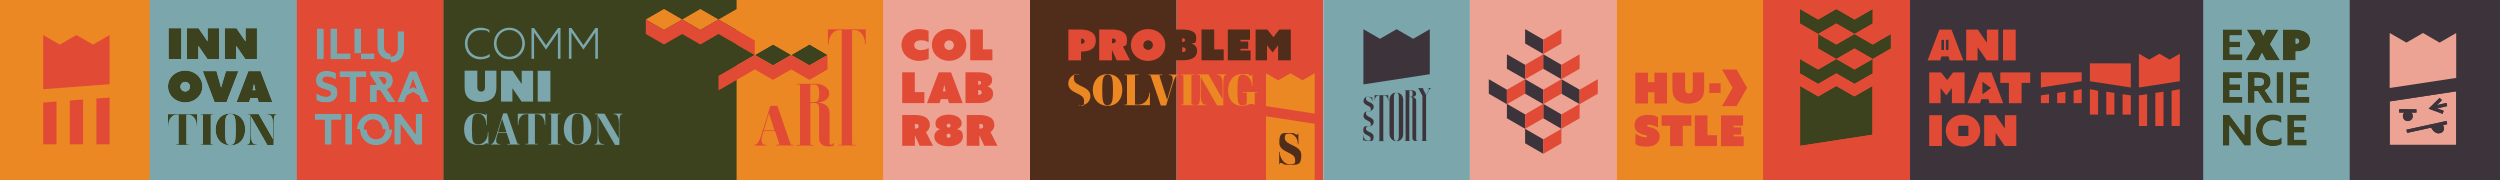 <svg xmlns="http://www.w3.org/2000/svg" id="Layer_1" data-name="Layer 1" viewBox="0 0 2500 180"><defs><style>      .cls-1 {        fill: #502d1a;      }      .cls-1, .cls-2, .cls-3, .cls-4, .cls-5, .cls-6, .cls-7 {        stroke-width: 0px;      }      .cls-2 {        fill: #ec8823;      }      .cls-3 {        fill: #3d333b;      }      .cls-4 {        fill: #3b421d;      }      .cls-5 {        fill: #e14b35;      }      .cls-6 {        fill: #7ba7ac;      }      .cls-7 {        fill: #eca394;      }    </style></defs><rect class="cls-7" x="883.3" y="-10" width="146.7" height="199.7"></rect><rect class="cls-2" x="736.7" y="-10" width="146.7" height="199.7"></rect><rect class="cls-2" x="1602.2" y="-10" width="175.5" height="199.7"></rect><rect class="cls-5" x="296.7" y="-10" width="146.7" height="199.7"></rect><rect class="cls-2" x="5.9" y="-10" width="146.7" height="199.7"></rect><rect class="cls-6" x="150.1" y="-10" width="146.7" height="199.7"></rect><rect class="cls-4" x="443.4" y="-10" width="293.3" height="199.7"></rect><rect class="cls-6" x="2107.8" y="-10" width="296.2" height="198.4"></rect><rect class="cls-5" x="1763.3" y="-10" width="146.7" height="199.7"></rect><rect class="cls-7" x="1470.2" y="-10" width="146.7" height="199.7"></rect><rect class="cls-3" x="2349" y="-10" width="167.3" height="199.5"></rect><rect class="cls-3" x="1910.1" y="-10" width="296.2" height="199.5"></rect><g><polygon class="cls-7" points="1525.1 128.8 1543.3 139.3 1561.4 128.8 1543.3 118.3 1525.1 128.8"></polygon><polygon class="cls-7" points="1543.5 104 1561.4 114.4 1579.4 104 1561.4 93.7 1543.5 104"></polygon><polygon class="cls-7" points="1561.4 79.2 1543.3 68.8 1525.1 79.2 1543.3 89.7 1561.4 79.2"></polygon><path class="cls-7" d="M1469.9-10h0v199.5h146.7V-10h-146.7ZM1525.1,29.1l18.2,10.5,18.2-10.5v14.4l-18.2,10.5-18.2-10.5v-14.4ZM1597.8,93.7l-18.2,10.5v14.2l-18.2,10.5v14.4l-18.2,10.5-18.2-10.5v-14.4l-18.2-10.5v-14.2l-18.2-10.5v-14.4l18.2,10.5,18.2-10.5-18.2-10.5v-14.4l18.2,10.5,18.2-10.5h0l18.2,10.5,18.2-10.5v14.4l-18.2,10.5,18.2,10.5,18.2-10.5v14.4Z"></path><polygon class="cls-7" points="1507.2 104 1525.1 114.4 1543 104 1525.1 93.7 1507.2 104"></polygon><path class="cls-7" d="M2389.7,144.9h66.5v-53.6l-66.5,10.1v43.5ZM2440.3,133.1c-4.7,1.4-7.8-3.1-9.1-5.5l-24,5.3-.7-3.2,40.1-8.7h0l.7,3.2-4.1.9c1.3,3,1.4,6.8-2.8,8.1h0ZM2439.6,97.9l2.3,2.3-5,4.9,9.6-2.2.7,3.2-10,2.3,6.5,2.4-1.1,3-13.9-5.2,11-10.8h-.1ZM2399.3,109.1l17.2.2v3.3h-5.1c.9,1,1.5,2.3,1.4,3.7h0c-.1,2.7-2.4,4.9-5.2,4.8-2.7,0-4.9-2.4-4.7-5.2,0-1.3.6-2.5,1.5-3.3h-5.2v-3.5Z"></path><g><path class="cls-3" d="M1910.1-10v199.5h293.1V-10h-293.1ZM2003,29.6h12.7v30.8h-12.7v-30.8ZM1966.2,29.6h11.5l9.1,13.2h0v-13.2h11.4v30.8h-11.5l-9.1-13.2h0v13.2h-11.4s0-30.8,0-30.8ZM1951.8,88.2l-5.5,7.2-5.6-7.2h0v15h-11.4v-30.8h11.8l6.1,7.8,5.9-7.8h11.5v30.8h-12.7v-15h-.1ZM1939.3,29.6h12.1l11.8,30.8h-13.7l-1.1-4h-7.1l-1.2,4h-12.6l11.8-30.8h0ZM1941.9,146h-12.7v-30.8h12.7v30.8ZM1963,146.5c-9.7,0-17.2-6.9-17.2-15.9s7.5-15.9,17.2-15.9,17.2,6.9,17.2,15.9-7.5,15.9-17.2,15.9ZM1980.2,103.2h-12.6l11.8-30.8h12.1l11.8,30.8h-13.7l-1.1-4h-7.1l-1.2,4h0ZM2016.3,146h-11.5l-9.1-13.2h0v13.2h-11.4v-30.8h11.5l9.1,13.2h0v-13.2h11.4v30.8ZM2030.2,82.9h-8.6v20.4h-12.7v-20.4h-8.6v-10.5h29.9v10.5h0ZM2049,103.1h-8.2v-7.7l8.2-1.3v9ZM2065.4,103.1h-8.2v-10.2l8.2-1.2v11.5h0ZM2081.7,103.1h-8.2v-12.3l7.9-1.6h.2v13.9h.1ZM2114.4,114.6h-8.2v-22.9l8.2,1.2v21.7ZM2130.8,114.6h-8.2v-20.4l8.2,1.3v19.2h0ZM2163.5,126h-8.2v-33.1l8.2-1.2v34.3ZM2179.8,126h-8.2v-35.2l7.9-1.6h.2v36.8h.1ZM2138.9,53.7l10.2,5.9,10.2-5.9,10.2,5.9,10.2-5.9v27.6l-40.9,6.2v-33.8h.1ZM2138.9,95.4l8.2-1.3v31.8h-8.2v-30.6h0ZM2089.9,63.3h40.9v24.2l-16.4-2.5-8.2-1.3-16.1-2.5h-.2s0-17.9,0-17.9ZM2089.9,89.2h.2l7.9,1.6v23.8h-8.2v-25.4h.1ZM2081.7,81.2l-40.9,6.3v-15.1h40.9v8.9h0Z"></path><polygon class="cls-3" points="1991 88 1982.4 81.7 1982.4 94.4 1986.4 91.4 1986.4 91.4 1986.4 91.4 1991 88"></polygon><polygon class="cls-3" points="1944.1 48.6 1944.1 46.5 1944.1 39.9 1941.4 39.9 1941.4 50 1944.1 50 1944.1 48.6"></polygon><polygon class="cls-3" points="1948.5 39.9 1945.9 39.9 1945.9 46.3 1945.9 48.6 1945.9 50 1948.5 50 1948.5 39.9"></polygon><path class="cls-3" d="M1958.3,129.9v6.2h10.1v-10.1h-10.1v4h0Z"></path><polygon class="cls-3" points="1525.1 143.3 1543.3 153.8 1543.3 139.3 1525.1 128.8 1525.1 143.3"></polygon><polygon class="cls-3" points="1507.2 104 1506.9 104.2 1506.9 118.3 1525.1 128.8 1525.1 114.4 1507.2 104"></polygon><polygon class="cls-3" points="1543.3 104.2 1543.3 118.3 1561.4 128.8 1561.4 114.4 1543.5 104 1543.3 104.2"></polygon><polygon class="cls-3" points="1561.4 93.7 1579.4 104 1579.6 104.2 1579.6 103.9 1579.6 89.7 1561.4 79.2 1561.4 93.7"></polygon><polygon class="cls-3" points="1543.3 89.7 1525.1 79.2 1525.1 93.7 1543 104 1543.3 104.2 1543.3 103.9 1543.3 89.7"></polygon><polygon class="cls-3" points="1506.9 89.7 1488.8 79.2 1488.8 93.7 1506.9 104.2 1506.9 103.9 1506.9 89.7"></polygon><polygon class="cls-3" points="1506.9 54.3 1506.9 68.8 1525.1 79.2 1525.1 64.8 1506.9 54.3"></polygon><polygon class="cls-3" points="1543.3 54.3 1543.3 54.3 1543.2 54.3 1543.2 54.3 1543.2 68.8 1543.3 68.8 1561.4 79.2 1561.4 64.8 1543.3 54.3"></polygon><polygon class="cls-3" points="1543.3 39.6 1525.1 29.1 1525.1 43.5 1543.3 54 1543.3 39.6"></polygon><path class="cls-3" d="M2349.7-10v199.5h166.7V-10h-166.7ZM2456.2,144.9h-66.5v-43.5l66.5-10.1v53.6ZM2456.2,77.9l-66.5,10.2v-55l16.6,9.6,16.6-9.6,16.6,9.6,16.6-9.6v44.8h0Z"></path><path class="cls-3" d="M2446.5,120.9h0l-40.1,8.8.7,3.2,24-5.3c1.3,2.4,4.4,6.9,9.1,5.5,4.2-1.3,4.1-5,2.8-8.1l4.1-.9-.7-3.2h0Z"></path><path class="cls-3" d="M2402.9,115.8c-.1,2.7,2,5.1,4.7,5.2s5.1-2,5.2-4.7h0c0-1.4-.5-2.8-1.4-3.7h5v-3.2l-17.2-.2v3.3h5.1c-.9.9-1.4,2-1.5,3.3h0Z"></path><polygon class="cls-3" points="2443.7 110.8 2437.2 108.4 2447.2 106.1 2446.5 102.9 2436.9 105.1 2441.9 100.2 2439.6 97.9 2428.6 108.7 2442.6 113.9 2443.7 110.8"></polygon></g><polygon class="cls-7" points="2423 33 2406.4 42.6 2389.7 33 2389.7 88 2456.2 77.9 2456.2 33 2439.6 42.6 2423 33"></polygon><g><polygon class="cls-4" points="1854.5 34 1872.7 23.5 1872.7 9 1854.5 19.5 1836.3 9 1818.1 19.5 1799.9 9 1799.9 23.5 1818.1 34 1836.3 23.5 1854.5 34"></polygon><polygon class="cls-4" points="1854.5 34 1836.3 44.5 1818.1 34 1818.1 48.5 1836.3 59 1854.5 48.5 1872.7 59 1890.9 48.5 1890.9 34 1872.7 44.5 1854.5 34"></polygon><polygon class="cls-4" points="1836.3 59 1818.1 69.5 1799.9 59 1799.9 73.4 1818.1 83.9 1836.3 73.4 1854.5 83.9 1872.7 73.4 1872.7 59 1854.5 69.5 1836.3 59"></polygon><polygon class="cls-4" points="1836.2 86 1818.1 96.4 1800.1 86 1800.1 145.8 1872.4 134.7 1872.4 86 1854.3 96.4 1836.2 86"></polygon><rect class="cls-4" x="168.6" y="28.2" width="12.7" height="30.9"></rect><polygon class="cls-4" points="198.4 46 198.5 45.9 207.6 59.1 219.1 59.1 219.1 28.2 207.7 28.2 207.7 41.4 207.6 41.4 198.5 28.2 186.9 28.2 186.9 59.1 198.4 59.1 198.4 46"></polygon><polygon class="cls-4" points="236.2 46 236.3 45.9 245.4 59.1 257 59.1 257 28.2 245.6 28.2 245.6 41.4 245.5 41.4 236.4 28.2 224.8 28.2 224.8 59.1 236.2 59.1 236.2 46"></polygon><path class="cls-4" d="M185.2,70.6c-9.7,0-17.2,7-17.2,15.9s7.6,15.9,17.2,15.9,17.2-7,17.2-15.9-7.6-15.9-17.2-15.9ZM185.2,91.5c-2.6,0-4.8-2.1-4.8-4.8s2.1-4.8,4.8-4.8,4.8,2.1,4.8,4.8-2.1,4.8-4.8,4.8Z"></path><polygon class="cls-4" points="238.4 71.1 226 71.1 221.1 87.5 221 87.5 216.5 71.1 202.7 71.1 214.5 102 226.6 102 238.4 71.1"></polygon><path class="cls-4" d="M236.6,102h12.6l1.2-4h7.1l1.1,4h13.7l-11.8-30.9h-12.2l-11.8,30.9h0ZM254,83.9h0l1.4,6.3h-2.8l1.4-6.3h0Z"></path><path class="cls-4" d="M196.9,114.1h-28.7c-.2,0-.4,0-.4.4v11.1c0,.3.1.4.3.4s.3,0,.3-.4v-.7c0-5.2,3.4-10.2,8.2-10.2h1.4c.3,0,.5,0,.5.3v27.6c0,1.4,0,1.7-.5,1.7h-2c-.4,0-.4.1-.4.3s0,.3.4.3h12.9c.4,0,.4-.1.4-.3s0-.3-.4-.3h-2c-.4,0-.5-.3-.5-1.7v-27.6c0-.2.2-.3.5-.3h1.4c4.7,0,8.2,5,8.2,10.2v.7c0,.3,0,.4.3.4s.4,0,.4-.4v-11.1c0-.3-.2-.4-.4-.4h.1Z"></path><path class="cls-4" d="M211.3,114.7h1.7c.3,0,.4,0,.4-.3s0-.3-.4-.3h-12.3q-.4,0-.4.3c0,.3.1.3.4.3h1.7c.4,0,.5.3.5,1.7v26.2c0,1.4,0,1.7-.5,1.7h-1.7q-.4,0-.4.3c0,.3.1.3.4.3h12.3c.3,0,.4,0,.4-.3s0-.3-.4-.3h-1.7c-.4,0-.5-.3-.5-1.7v-26.2c0-1.4,0-1.7.5-1.7Z"></path><path class="cls-4" d="M230.3,113.5c-9.8,0-14.7,7.5-14.7,16.1s5.4,15.8,14.9,15.8h0c9.8,0,14.7-7.4,14.7-16s-5.1-15.8-14.9-15.8h0ZM235.6,135.7c-.2,4.9-.6,9.2-5.3,9.2s-4.8-4.2-5.1-8.9c-.3-4.3-.2-8.4,0-12.8.2-4.9.6-9.2,5.3-9.2s4.8,4.2,5.1,8.9c.3,4.3.2,8.4,0,12.8Z"></path><path class="cls-4" d="M276.5,114.1h-8.8q-.4,0-.4.3c0,.3.1.3.4.3h.4c3.4,0,4.9,2.6,4.9,10.1v14.3h0l-14.1-24.7c0-.2-.2-.3-.4-.3h-10.6q-.4,0-.4.3c0,.3.1.3.4.3h2c.4,0,.4.3.4,1.7v18.1c0,7.6-.6,9.8-2.8,9.8h0q-.4,0-.4.3t.4.3h9c.4,0,.4-.1.4-.3s0-.3-.4-.3h-.6c-3.4,0-4.9-2.6-4.9-10.1v-17.7h0l16.2,28.3c.1.2.2.3.4.3h5.7c.3,0,.4,0,.4-.3v-20.4c0-7.5.6-9.8,2.8-9.8h0c.3,0,.4,0,.4-.3s0-.3-.4-.3h0Z"></path><path class="cls-4" d="M502.2,118.8h0l-4,13.2c0,.2,0,.3.3.3h7.6c.3,0,.4-.2.4-.3l-4.3-13.2Z"></path><path class="cls-4" d="M509.4,56.8c7.4,0,12.9-6,12.9-13.4s-5.4-13.4-12.9-13.4-12.9,6-12.9,13.4,5.4,13.4,12.9,13.4Z"></path><path class="cls-4" d="M577.7,113.6c-5.2,0-5.6,4.2-5.9,9.1-.2,4.4-.3,8.5,0,12.8.3,4.5,1,8.8,5.6,8.8s5.7-4.2,5.9-9.1c.3-4.4.3-8.5,0-12.8-.3-4.5-1-8.8-5.7-8.8h.1Z"></path><polygon class="cls-4" points="736.7 30 718.5 19.5 736.7 30 736.7 30"></polygon><polygon class="cls-4" points="700.3 30 718.5 19.5 700.3 30 700.3 30"></polygon><polygon class="cls-4" points="754.8 55 773 65.4 791.2 55 773 44.5 754.8 55"></polygon><polygon class="cls-4" points="791.2 55 809.4 65.4 827.5 55 809.4 44.5 791.2 55"></polygon><path class="cls-4" d="M736.7,44.5l-18.2-10.5-18.2,10.5-18.2-10.5-18.2,10.5-18.2-10.5v-14.4l18.2-10.5,18.2,10.5,18.2-10.5,18.2,10.5,18.2-10.5V-10h-293.3v199.4h293.3v-109.6l-18.2,10.5v-14.4l18.2-10.5,18.2-10.5h0l-18.2-10.5h0ZM569,28h2.5l12,17.2,12-17.2h2.5v30.8h-2.6v-26.4h0c-1.4,2.2-3.1,4.6-4.6,6.8l-7.3,10.4-7.3-10.4c-1.5-2.2-3.1-4.6-4.6-6.8h0v26.4h-2.6v-30.8h0ZM509.4,27.6c8.8,0,15.5,7,15.5,15.8s-6.6,15.8-15.5,15.8-15.5-7-15.5-15.8,6.7-15.8,15.5-15.8h0ZM533.1,70.8v30.8h-11.5l-9.1-13.1h0v13.1h-11.4v-30.8h11.5l9.1,13.1h0v-13.1h11.4ZM480.7,27.6c3.3,0,6.3.9,8.7,2.3v2.9c-2.4-1.7-5.4-2.8-8.6-2.8-7.8,0-13.3,5.8-13.3,13.4s5.4,13.4,13.4,13.4,6.4-1.1,8.8-2.9v2.8c-2.5,1.6-5.7,2.5-8.9,2.5-9.2,0-15.9-6.8-15.9-15.8s6.6-15.9,15.8-15.9h0ZM464.7,70.8h12.7v16c0,2.9.9,4.9,3.9,4.9s3.8-1.8,3.8-4.9v-16h11.4v16.6c0,4.7-1.2,7.7-2.8,9.7-2.8,3.4-7.9,5-13.1,5s-10.2-1.7-12.9-4.9c-1.5-1.8-2.9-4.6-2.9-9.6v-16.8h-.1ZM488.4,144c0,.3-.1.4-.3.4s-.3-.1-.3-.4v-.3c0-1-1.2-.5-2.5,0-2.2.8-5.2,1.2-7.5,1.2-9,0-13.7-7.8-13.7-15.6s4.5-16.1,13.6-16.1,5,.7,6.2,1.1c1.1.4,2.3,1,2.3,0v-.3c0-.3,0-.4.3-.4s.3,0,.3.4v10.7c0,.3-.1.4-.3.4s-.3,0-.3-.4v-.5c0-6.6-4.1-10.6-8.4-10.6s-5.5,3.6-5.7,9.1c-.2,4.4-.3,8.5,0,12.8.3,4.6,1,8.8,6.1,8.8s9.6-4.9,9.6-11.1v-.8c0-.3,0-.4.3-.4s.3.1.3.4v11.6h0ZM519.2,144.3h-11.6c-.3,0-.4,0-.4-.3s0-.3.4-.3h1.7c.7,0,1-.3.4-2l-2.9-8.6c0-.2-.1-.3-.4-.3h-8.3c-.2,0-.3,0-.3.3l-.8,2.6c-1.9,6-.3,8,1.9,8h.9c.3,0,.4,0,.4.3s0,.3-.4.3h-8.6c-.3,0-.4,0-.4-.3s0-.3.4-.3h.1c1.3,0,2.9-1.2,5-8.3l6.8-22c0-.2.2-.3.4-.3h3.2c.2,0,.3,0,.4.3l9.7,28.2c.6,1.8.9,2,1.5,2h.9c.3,0,.4,0,.4.3s0,.3-.4.3h0ZM545.2,124.4c0,.3,0,.4-.3.4s-.3,0-.3-.4v-.7c0-5-2.9-9.5-7.4-9.5h-2c-.3,0-.4,0-.4.3v27.5c0,1.4,0,1.8.4,1.8h2c.3,0,.4,0,.4.3s0,.3-.4.3h-11.5c-.3,0-.4-.1-.4-.3s0-.3.4-.3h2c.4,0,.5-.4.5-1.8v-27.5c0-.2-.2-.3-.5-.3h-2c-4.5,0-7.4,4.5-7.4,9.5v.7c0,.3,0,.4-.3.4s-.3,0-.3-.4v-10.4c0-.3,0-.3.4-.3h26.7c.2,0,.4,0,.4.3v10.4h0ZM537.7,101.6v-30.8h12.7v30.8s-12.7,0-12.7,0ZM558.2,143.8h1.8c.3,0,.4,0,.4.3s0,.3-.4.3h-11.1c-.3,0-.4,0-.4-.3s0-.3.4-.3h1.8c.4,0,.5-.4.5-1.8v-26.1c0-1.4,0-1.8-.5-1.8h-1.8c-.3,0-.4,0-.4-.3s0-.3.4-.3h11.1c.3,0,.4,0,.4.3s0,.3-.4.3h-1.8c-.4,0-.4.4-.4,1.8v26.1c0,1.4,0,1.8.4,1.8ZM560.5,58.8h-2.6v-26.4h0c-1.4,2.2-3.1,4.6-4.6,6.8l-7.3,10.4-7.3-10.4c-1.5-2.2-3.1-4.6-4.6-6.8h0v26.4h-2.6v-30.8h2.5l12,17.2,12-17.2h2.5v30.8h0ZM577.7,144.8c-8.9,0-13.8-7.2-13.8-15.7s4.5-16,13.7-16,13.8,7.2,13.8,15.7-4.5,16-13.7,16ZM622.4,114.2h0c-2.1,0-2.7,2-2.7,9.8v20.5c0,.1,0,.3-.4.3h-3.8c-.3,0-.3-.1-.4-.3l-16.5-28.4h0v17.7c0,7.3,1.3,10.1,4.8,10.1h.6c.3,0,.4,0,.4.3s0,.3-.4.3h-8.7c-.3,0-.4,0-.4-.3s0-.3.4-.3h0c2.1,0,2.7-2,2.7-9.8v-18.1c0-1.4,0-1.8-.4-1.8h-2c-.3,0-.4,0-.4-.3s0-.3.4-.3h9c.2,0,.3,0,.4.3l14.2,24.6h0v-14.2c0-7.3-1.3-10.1-4.7-10.1h-.4c-.3,0-.4,0-.4-.3s0-.3.4-.3h8.6c.3,0,.4,0,.4.3s0,.3-.4.3h-.3Z"></path><polygon class="cls-4" points="2222.9 60.3 2242.4 60.3 2242.4 54.3 2229.7 54.3 2229.7 47.3 2240.2 47.3 2240.2 41.6 2229.7 41.6 2229.7 35.4 2241.9 35.4 2241.9 29.5 2222.9 29.5 2222.9 29.5 2222.9 60.3"></polygon><polygon class="cls-4" points="2245.3 60.3 2258.2 60.3 2262 52.9 2262 52.9 2265.9 60.3 2280.1 60.3 2270.2 44.1 2278.8 29.5 2266.3 29.5 2263.4 35.7 2263.3 35.7 2260.4 29.5 2246.5 29.5 2255.1 43.9 2255.1 43.9 2245.3 60.3"></polygon><path class="cls-4" d="M2295.6,51.5h.4c7.6,0,14.2-3.2,14.2-11.1s-8.3-10.9-15.7-10.9h-11.6v30.8h12.7v-8.8h0ZM2295.6,38.5h.3c2.1,0,3.2,1.1,3.2,2.6s-1,2.6-3.2,2.6h-.3s0-5.2,0-5.2Z"></path><polygon class="cls-4" points="2222.9 102.9 2242.4 102.9 2242.4 97 2229.7 97 2229.7 90 2240.2 90 2240.2 84.3 2229.7 84.3 2229.7 78.1 2241.9 78.1 2241.9 72.2 2222.9 72.2 2222.9 72.2 2222.9 102.9"></polygon><path class="cls-4" d="M2265.4,102.9h7.7l-8.4-12.7c3.7-1.4,5.9-4.6,5.9-8.6s-1.4-5.9-3.6-7.4c-2.1-1.5-4.7-2.1-8-2.1h-11.3v30.8h6.8v-11.7h3.3s7.6,11.7,7.6,11.7ZM2254.6,77.9h4.2c1.7,0,2.9.2,3.8.9.9.6,1.4,1.8,1.4,3.1s-.5,2.5-1.4,3.1-2.1.9-3.8.9h-4.2v-7.9h0Z"></path><rect class="cls-4" x="2276.6" y="72.2" width="6.8" height="30.8"></rect><polygon class="cls-4" points="2296.6 90 2307.2 90 2307.2 84.3 2296.6 84.3 2296.6 78.1 2308.9 78.1 2308.9 72.2 2289.9 72.2 2289.9 72.2 2289.9 102.9 2309.4 102.9 2309.4 97 2296.6 97 2296.6 90"></polygon><path class="cls-4" d="M2244.3,126.3v8.9h0c-1.9-2.7-3.8-5.3-5.8-7.9l-9.2-12.4h-6.4v30.8h6.5v-20.3h0c1.9,2.7,3.8,5.3,5.8,7.9l9.2,12.4h6.4v-30.8h-6.5v11.4Z"></path><path class="cls-4" d="M2262.7,130.2c0-5.6,4.2-9.8,10.2-9.8s6.2,1.1,8.6,2.8v-6.7c-2.4-1.3-5.5-2.1-8.8-2.1-9.9,0-16.7,7-16.7,15.9s6.8,15.8,16.7,15.8,6.5-.7,9.1-2.2v-6.6c-2.4,1.7-5.4,2.8-8.6,2.8-6.4,0-10.5-4.3-10.5-9.9h0Z"></path><polygon class="cls-4" points="2272.6 146.1 2272.6 146.1 2272.6 146.1 2272.6 146.1"></polygon><polygon class="cls-4" points="2294 132.7 2304.6 132.7 2304.6 127 2294 127 2294 120.8 2306.3 120.8 2306.3 114.8 2287.3 114.8 2287.3 114.8 2287.3 145.6 2306.7 145.6 2306.7 139.7 2294 139.7 2294 132.7"></polygon></g><g><path class="cls-2" d="M-16.9,190.9h166.6V-10H-16.9v200.9ZM83.1,144.3h-13.3v-43.8l13.3-1v44.8ZM109.6,144.3h-13.3v-45.8l13.3-1v46.8ZM43.2,35l16.6,9.6,16.6-9.6,16.6,9.6,16.6-9.6v49.2l-66.5,4.9v-54.1h.1ZM43.2,102.5l13.3-1v42.9h-13.3s0-41.9,0-41.9Z"></path><path class="cls-2" d="M736.7,9l-18.2,10.5,18.2,10.5h0l18.2,10.5v14.4l18.2-10.5,18.2,10.5,18.2-10.5,18.2,10.5v14.4l-18.2,10.5-18.2-10.5-18.2,10.5-18.2-10.5-18.2,10.5v109.6h146.7V-10h-146.7V9ZM793,145.5h-16.8c-.4,0-.6-.1-.6-.3s0-.4.6-.4h2c.9,0,1.3-.3.6-2.4l-3.7-11c0-.2-.2-.3-.5-.3h-10.5c-.4,0-.4.1-.6.3l-1,3.3c-2.3,7.4,0,10.1,2.7,10.1h1c.4,0,.5.1.5.3s0,.4-.5.4h-11.4c-.4,0-.6-.1-.6-.3s0-.4.6-.4h0c1.7,0,4-1.6,6.8-10.5l8.7-28.2c0-.3.2-.3.6-.3h6c.3,0,.5,0,.6.3l12.5,36.3c.7,2.1,1.1,2.4,1.8,2.4h1.2c.4,0,.6.1.6.3s0,.4-.6.4h0ZM833.9,143.5c-.7,2-3.5,2.7-5.7,2.7-5.9,0-9.2-3-9.2-8s0-27.3,0-29.7c0-3.9-1.4-5.7-4.5-5.7h-3.6c-.4,0-.6,0-.6.3v39.4c0,1.8,0,2.2.6,2.2h2.1c.4,0,.5.1.5.3s0,.4-.5.4h-15.8c-.4,0-.6-.1-.6-.3s0-.4.6-.4h2.1c.6,0,.6-.3.6-2.2v-56c0-1.8,0-2.2-.6-2.2h-2.1c-.4,0-.6-.2-.6-.3s0-.4.6-.4h18.6c6.3,0,13.3,2.2,13.3,9.7s-6.4,8.7-11.5,9h0c6.1.3,12,3.2,11.9,10.5v29.5c0,1.2.3,2.3,1.6,2.3s1.6-.5,2-1.5c0-.3.2-.5.4-.4.3,0,.4.3.3.6v.2ZM827.9,29.8c0-.4.2-.5.4-.5h37c.3,0,.5.1.5.5v14.2c0,.4-.2.6-.4.6s-.4-.2-.4-.6v-.8c0-6.6-4.4-13.1-10.4-13.1h-1.8c-.4,0-.6.2-.6.4v112.1c0,1.8,0,2.2.6,2.2h2.5c.4,0,.6.2.6.3s0,.4-.6.4h-16.6c-.4,0-.5-.2-.5-.4s0-.3.5-.3h2.5c.6,0,.6-.3.6-2.2V30.4c0-.2-.2-.4-.6-.4h-1.8c-6.1,0-10.6,6.5-10.6,13.1v.8c0,.4,0,.6-.4.6s-.4-.2-.4-.6v-14.2h0Z"></path><path class="cls-2" d="M769.1,113.1h0l-5,16.8c0,.2,0,.4.5.4h9.6c.4,0,.6-.3.5-.4l-5.4-16.8h0Z"></path><path class="cls-2" d="M814.7,84.4h-3.7c-.4,0-.6.2-.6.3v17c0,.2.2.3.6.3h3.7c3.5,0,4.7-2.5,4.7-8.7s-1.3-8.9-4.6-8.9h-.1Z"></path><polygon class="cls-2" points="682.2 19.5 682.3 19.6 700.3 30 700.3 30 718.5 19.5 700.3 9 682.2 19.5"></polygon><polygon class="cls-2" points="645.8 19.5 654.9 24.8 664 30 673.1 24.8 682.2 19.5 664 9 645.8 19.5"></polygon></g><path class="cls-7" d="M948.6,127.6c1.1,0,2-.9,2-2s-.9-2-2-2-2,.9-2,2,.9,2,2,2Z"></path><path class="cls-7" d="M948.6,133.6c-1.2,0-2.1.9-2.1,2.1s.9,2.1,2.1,2.1,2.1-.9,2.1-2.1-.9-2.1-2.1-2.1Z"></path><path class="cls-7" d="M981,82.9c0-1.1-.8-1.9-2.4-1.9h-.5v3.8h.5c1.6,0,2.4-.9,2.4-1.9Z"></path><path class="cls-7" d="M915.8,123.9h-.9v4.7h.9c2,0,2.9-1.1,2.9-2.4s-.9-2.3-2.9-2.3Z"></path><path class="cls-7" d="M883.3-10v199.5h146.7V-10h-146.7ZM970.2,29.5h12.7v19.9h9.5v10.9h-22.2v-30.8ZM949.1,29.1c9.7,0,17.2,6.9,17.2,15.9s-7.5,15.9-17.2,15.9-17.2-6.9-17.2-15.9,7.5-15.9,17.2-15.9ZM962.5,103.1h-13.7l-1.1-4h-7.1l-1.2,4h-12.6l11.7-30.8h12.1l11.7,30.8h.2ZM919.4,29.1c3.5,0,7.1.8,9.1,1.8v11.4c-2.1-1.1-4.8-2-7.7-2-4.3,0-6.7,2.1-6.7,4.9s2.3,4.9,6.7,4.9,5.7-.9,7.8-2v10.8c-2,1.1-5.7,1.9-9.4,1.9-10.3,0-17.8-6.7-17.8-15.9s7.5-15.9,18-15.9h0ZM924.4,92.1v10.9h-22.2v-30.8h12.7v19.9h9.5ZM919.6,145.8l-4.6-10.1h-.2v10.1h-12.7v-30.8h12.6c6.3,0,15,1.6,15,9.8s-1.6,5.7-3.9,7.3l7,13.7h-13.3.1ZM948.6,146.3c-8,0-14.3-3.5-14.3-9.6s2.3-6.4,5.9-7.5h0c-2.8-1-4.7-3.1-4.7-6.1,0-5,5.6-8.5,13.1-8.5s13.1,3.5,13.1,8.5-1.9,5.1-4.7,6h0c3.7,1.2,5.9,4,5.9,7.6,0,6-6.3,9.6-14.3,9.6h0ZM965.5,72.3h12.3c4.6,0,14.4.5,14.4,7.8s-1.2,5-4.6,6.2h0c4.5,1.7,5.5,4.6,5.5,7.4,0,8.1-8.7,9.4-14.7,9.4h-12.9v-30.8ZM984.1,145.8l-4.6-10.1h-.2v10.1h-12.7v-30.8h12.6c6.3,0,15,1.6,15,9.8s-1.6,5.7-3.9,7.3l7,13.7h-13.3.1Z"></path><path class="cls-7" d="M981.7,92.4c0-1.3-1-2.4-2.9-2.4h-.6v4.8h.6c2,0,2.9-1.1,2.9-2.4Z"></path><path class="cls-7" d="M980.3,123.9h-.9v4.7h.9c2,0,2.9-1.1,2.9-2.4s-.9-2.3-2.9-2.3Z"></path><polygon class="cls-7" points="944.3 85 942.9 91.3 945.7 91.3 944.4 85 944.3 85"></polygon><path class="cls-7" d="M949.1,49.9c2.6,0,4.8-2.1,4.8-4.8s-2.1-4.8-4.8-4.8-4.8,2.1-4.8,4.8,2.1,4.8,4.8,4.8Z"></path><g><path class="cls-6" d="M185.2,91.5c2.6,0,4.8-2.1,4.8-4.8s-2.1-4.8-4.8-4.8-4.8,2.1-4.8,4.8,2.1,4.8,4.8,4.8Z"></path><polygon class="cls-6" points="254.1 83.9 254 83.9 252.6 90.2 255.4 90.2 254.1 83.9"></polygon><path class="cls-6" d="M149.7,190h147.1V-10h-147.1v200h0ZM211.3,144.3h1.7c.3,0,.4,0,.4.3s0,.3-.4.3h-12.3c-.3,0-.4,0-.4-.3s0-.3.4-.3h1.7c.4,0,.5-.3.5-1.7v-26.2c0-1.4,0-1.7-.5-1.7h-1.7c-.3,0-.4,0-.4-.3s0-.3.4-.3h12.3c.3,0,.4,0,.4.3s0,.3-.4.3h-1.7c-.4,0-.5.3-.5,1.7v26.2c0,1.4,0,1.7.5,1.7ZM230.5,145.4h0c-9.5,0-14.9-7.2-14.9-15.8s4.9-16.1,14.7-16.1,14.9,7.2,14.9,15.8-4.9,16-14.7,16h0ZM276.9,114.3c0,.2,0,.3-.4.3h0c-2.2,0-2.8,2.2-2.8,9.8v20.4c0,.2-.1.3-.4.3h-5.7q-.3,0-.4-.3l-16.2-28.3h0v17.7c0,7.5,1.6,10.1,4.9,10.1h.6c.4,0,.4.1.4.3s0,.3-.4.3h-9q-.4,0-.4-.3t.4-.3h0c2.2,0,2.8-2.2,2.8-9.8v-18.1c0-1.4,0-1.7-.4-1.7h-2c-.3,0-.4,0-.4-.3s0-.3.4-.3h10.6c.2,0,.4,0,.4.3l14.1,24.7h0v-14.3c0-7.5-1.6-10.1-4.9-10.1h-.4c-.3,0-.4,0-.4-.3s0-.3.4-.3h8.8c.3,0,.4,0,.4.3h0ZM272.3,102h-13.7l-1.1-4h-7.1l-1.2,4h-12.6l11.8-30.9h12.2l11.8,30.9h0ZM224.8,28.2h11.6l9.1,13.2h0v-13.2h11.4v30.9h-11.6l-9.1-13.2h0v13.2h-11.4v-30.9h0ZM221.1,87.5l4.9-16.4h12.4l-11.8,30.9h-12l-11.8-30.9h13.7l4.6,16.4h0ZM186.9,28.2h11.6l9.1,13.2h0v-13.2h11.4v30.9h-11.6l-9.1-13.2h0v13.2h-11.4s0-30.9,0-30.9ZM168.6,28.2h12.7v30.9h-12.7s0-30.9,0-30.9ZM185.2,70.6c9.7,0,17.2,7,17.2,15.9s-7.6,15.9-17.2,15.9-17.2-7-17.2-15.9,7.6-15.9,17.2-15.9ZM167.8,114.5c0-.3.1-.4.4-.4h28.7c.2,0,.4,0,.4.4v11.1c0,.4-.1.4-.4.4s-.3,0-.3-.4v-.7c0-5.2-3.4-10.2-8.2-10.2h-1.4c-.3,0-.5,0-.5.3v27.6c0,1.4,0,1.7.5,1.7h2c.4,0,.4.1.4.3s0,.3-.4.3h-12.9c-.4,0-.4-.1-.4-.3s0-.3.4-.3h2c.4,0,.5-.3.5-1.7v-27.6c0-.2-.2-.3-.5-.3h-1.4c-4.8,0-8.2,5.1-8.2,10.2v.7q0,.4-.3.4c-.3,0-.3,0-.3-.4v-11.1h-.1Z"></path><path class="cls-6" d="M230.5,114.1c-4.8,0-5.1,4.3-5.3,9.2-.2,4.4-.3,8.5,0,12.8.3,4.7.9,8.9,5.1,8.9s5.1-4.3,5.3-9.2c.2-4.4.3-8.5,0-12.8-.3-4.7-.9-8.9-5.1-8.9h0Z"></path><path class="cls-6" d="M480.8,59.3c3.3,0,6.5-.9,8.9-2.5v-2.8c-2.4,1.8-5.4,2.9-8.8,2.9-8,0-13.4-5.8-13.4-13.4s5.5-13.4,13.3-13.4,6.3,1.1,8.6,2.8v-2.9c-2.4-1.5-5.4-2.3-8.7-2.3-9.3,0-15.8,6.9-15.8,15.9s6.7,15.8,15.9,15.8h0Z"></path><path class="cls-6" d="M509.4,59.3c8.8,0,15.5-7,15.5-15.8s-6.6-15.8-15.5-15.8-15.5,7-15.5,15.8,6.7,15.8,15.5,15.8h0ZM509.4,30c7.4,0,12.9,6,12.9,13.4s-5.4,13.4-12.9,13.4-12.9-6-12.9-13.4,5.4-13.4,12.9-13.4Z"></path><path class="cls-6" d="M546,45.2l-12-17.2h-2.5v30.8h2.6v-26.4h0c1.4,2.2,3.1,4.6,4.6,6.8l7.3,10.4,7.3-10.4c1.5-2.2,3.1-4.6,4.6-6.8h0v26.4h2.6v-30.8h-2.5l-12,17.2h0Z"></path><path class="cls-6" d="M571.5,39.7v-7.3h0c1.4,2.2,3.1,4.6,4.6,6.8l7.3,10.4,7.3-10.4c1.5-2.2,3.1-4.6,4.6-6.8h0v26.4h2.6v-30.8h-2.5l-12,17.2-12-17.2h-2.5v30.8h2.6v-19.1h0Z"></path><path class="cls-6" d="M480.5,102c5.2,0,10.3-1.6,13.1-5,1.6-2,2.8-4.9,2.8-9.7v-16.6h-11.4v16c0,3.1-1,4.9-3.8,4.9s-3.9-2-3.9-4.9v-16h-12.7v16.8c0,5,1.4,7.8,2.9,9.6,2.7,3.2,7.5,4.9,12.9,4.9h.1Z"></path><polygon class="cls-6" points="521.6 83.9 512.6 70.8 501 70.8 501 101.6 512.4 101.6 512.4 88.5 512.5 88.4 521.6 101.6 533.1 101.6 533.1 70.8 521.7 70.8 521.7 83.9 521.6 83.9"></polygon><rect class="cls-6" x="537.7" y="70.8" width="12.7" height="30.8"></rect><path class="cls-6" d="M488.1,132c-.2,0-.3,0-.3.4v.8c0,6.2-4,11.1-9.6,11.1s-5.8-4.2-6.1-8.8c-.3-4.3-.2-8.4,0-12.8.3-5.6,1.1-9.1,5.7-9.1s8.4,4,8.4,10.6v.5c0,.3,0,.4.3.4s.3,0,.3-.4v-10.7c0-.3,0-.4-.3-.4s-.3,0-.3.4v.3c0,1-1.2.4-2.3,0-1.2-.4-3.7-1.1-6.2-1.1-9.1,0-13.6,7.2-13.6,16.1s4.6,15.6,13.7,15.6,5.3-.4,7.5-1.2c1.3-.4,2.5-.9,2.5,0v.3c0,.3,0,.4.3.4s.3,0,.3-.4v-11.6c0-.3-.1-.4-.3-.4h0Z"></path><path class="cls-6" d="M519.2,143.8h-.9c-.7,0-.9-.3-1.5-2l-9.7-28.2c0-.2-.2-.3-.4-.3h-3.2c-.2,0-.3,0-.4.3l-6.8,22c-2.2,7-3.7,8.3-5,8.3h-.1c-.3,0-.4,0-.4.3s.1.3.4.3h8.6c.3,0,.4,0,.4-.3s-.1-.3-.4-.3h-.9c-2.2,0-3.8-2.1-1.9-8l.8-2.6c0-.2.1-.3.3-.3h8.3q.3,0,.4.3l2.9,8.6c.6,1.7.3,2-.4,2h-1.7c-.3,0-.4,0-.4.3s.1.3.4.3h11.6c.3,0,.4,0,.4-.3s0-.3-.4-.3h0ZM506,132.3h-7.6c-.3,0-.4,0-.3-.3l4-13.2h0l4.3,13.2c0,.2,0,.3-.4.3Z"></path><path class="cls-6" d="M544.9,113.7h-26.7c-.3,0-.4,0-.4.3v10.4c0,.3,0,.4.3.4s.3,0,.3-.4v-.7c0-5,2.9-9.5,7.4-9.5h2c.3,0,.5,0,.5.3v27.5c0,1.4,0,1.8-.5,1.8h-2c-.3,0-.4,0-.4.3s0,.3.4.3h11.5c.3,0,.4-.1.4-.3s0-.3-.4-.3h-2c-.4,0-.4-.4-.4-1.8v-27.5c0-.2,0-.3.4-.3h2c4.5,0,7.4,4.5,7.4,9.5v.7c0,.3,0,.4.3.4s.3,0,.3-.4v-10.4c0-.3-.2-.3-.4-.3h0Z"></path><path class="cls-6" d="M558.2,114.2h1.8c.3,0,.4,0,.4-.3s0-.3-.4-.3h-11.1c-.3,0-.4,0-.4.3s0,.3.4.3h1.8c.4,0,.5.4.5,1.8v26.1c0,1.4,0,1.8-.5,1.8h-1.8c-.3,0-.4,0-.4.3s0,.3.4.3h11.1c.3,0,.4,0,.4-.3s0-.3-.4-.3h-1.8c-.4,0-.4-.4-.4-1.8v-26.1c0-1.4,0-1.8.4-1.8Z"></path><path class="cls-6" d="M577.5,113.1c-9.2,0-13.7,7.2-13.7,16s5,15.7,13.8,15.7,13.7-7.2,13.7-16-5-15.7-13.8-15.7ZM583.4,135.2c-.2,4.9-.7,9.1-5.9,9.1s-5.3-4.3-5.6-8.8c-.3-4.3-.3-8.4,0-12.8.3-4.9.7-9.1,5.9-9.1s5.3,4.3,5.7,8.8c.3,4.3.3,8.4,0,12.8h-.1Z"></path><path class="cls-6" d="M622.4,113.7h-8.6c-.3,0-.4,0-.4.3s0,.3.4.3h.4c3.4,0,4.7,2.8,4.7,10.1v14.2h0l-14.2-24.6c0-.2-.3-.3-.4-.3h-9c-.3,0-.4,0-.4.3s0,.3.4.3h2c.4,0,.4.4.4,1.8v18.1c0,7.8-.6,9.8-2.7,9.8h0c-.3,0-.4,0-.4.3s0,.3.4.3h8.7c.3,0,.4-.1.4-.3s0-.3-.4-.3h-.6c-3.4,0-4.8-2.8-4.8-10.1v-17.7h0l16.5,28.4c0,.1.2.3.4.3h3.8c.3,0,.4-.1.4-.3v-20.5c0-7.8.6-9.8,2.7-9.8h0c.3,0,.4,0,.4-.3s0-.3-.4-.3h.3Z"></path><path class="cls-6" d="M2203.2-10v199.2h146.5V-10h-146.5ZM2246.5,29.5h13.9l2.9,6.3h0l2.9-6.3h12.6l-8.7,14.7,9.9,16.1h-14.2l-3.8-7.4h0l-3.8,7.4h-12.8l9.7-16.4h0l-8.5-14.4h0ZM2241.9,29.5v5.9h-12.2v6.2h10.5v5.7h-10.5v7h12.7v5.9h-19.5v-30.8h19ZM2241.9,72.2v5.9h-12.2v6.2h10.5v5.7h-10.5v7h12.7v5.9h-19.5v-30.8h19ZM2250.8,145.6h-6.4l-9.2-12.4c-2-2.7-3.9-5.3-5.8-7.9h0v20.3h-6.5v-30.8h6.4l9.2,12.4c2,2.7,3.9,5.3,5.8,7.9h0v-20.3h6.5v30.8ZM2254.6,102.9h-6.8v-30.8h11.3c3.3,0,5.9.6,8,2.1s3.6,4,3.6,7.4-2.2,7.2-5.9,8.6l8.4,12.7h-7.7l-7.6-11.7h-3.3v11.7ZM2281.7,143.9c-2.5,1.5-5.9,2.2-9.1,2.2h0c-9.9,0-16.7-6.8-16.7-15.8s6.9-15.9,16.7-15.9,6.4.8,8.8,2.1v6.7c-2.3-1.7-5.4-2.8-8.6-2.8-6,0-10.2,4.2-10.2,9.8s4.1,9.9,10.5,9.9,6.2-1.1,8.6-2.8v6.6h0ZM2283.3,102.9h-6.8v-30.8h6.8s0,30.8,0,30.8ZM2306.7,145.6h-19.5v-30.8h19v5.9h-12.2v6.2h10.5v5.7h-10.5v7h12.7v5.9h0ZM2309.4,102.9h-19.5v-30.8h19v5.9h-12.2v6.2h10.5v5.7h-10.5v7h12.7v5.9h0ZM2296.1,51.5h-.4v8.8h-12.7v-30.8h11.6c7.4,0,15.7,2.1,15.7,10.9s-6.6,11.1-14.2,11.1h0Z"></path><path class="cls-6" d="M2262.6,85c.9-.6,1.4-1.8,1.4-3.1s-.6-2.5-1.4-3.1c-.9-.6-2.1-.9-3.8-.9h-4.2v7.9h4.2c1.7,0,2.9-.2,3.8-.9h0Z"></path><path class="cls-6" d="M2296,38.5h-.3v5.2h.3c2.2,0,3.2-1.2,3.2-2.6s-1.1-2.6-3.2-2.6Z"></path><rect class="cls-6" x="317" y="28.5" width="6.8" height="30.8"></rect><polygon class="cls-6" points="350.6 53.4 337.1 53.4 337.1 28.5 330.3 28.5 330.3 59.3 350.6 59.3 350.6 53.4"></polygon><polygon class="cls-6" points="361 59.3 374.5 59.3 374.5 53.4 361 53.4 361 28.5 354.3 28.5 354.3 53.4 361 53.4 361 59.3"></polygon><path class="cls-6" d="M319.7,87.4c2.5,1.5,6.4,2.3,8.3,3,1.9.8,2.7,1.6,2.7,3.1s-1.7,3.2-4.5,3.2-6.5-1-10-3.4v6.8c2.9,1.6,6.9,2.4,10.1,2.4,6.7,0,11.1-3.6,11.1-9.7s-1.2-5.7-3.8-7.2c-2.5-1.5-6.4-2.3-8.3-3-2-.8-2.8-1.5-2.8-3s1.6-2.9,4.1-2.9,6,.9,9.2,2.9v-6.5c-2.7-1.4-6.3-2.2-9.4-2.2-6.5,0-10.8,3.5-10.8,9.4s1.4,5.7,3.9,7.2h.2Z"></path><polygon class="cls-6" points="366.3 71.2 339.6 71.2 339.6 77.1 349.6 77.1 349.6 77.1 349.6 102 356.3 102 356.3 77.1 366.3 77.1 366.3 71.2"></polygon><path class="cls-6" d="M409.7,71.2l-12.3,30.8h6.9l2.4-6.3.3-.2h12-12l6-3.5,6,3.5h.2c0,0,2.5,6.5,2.5,6.5h7.2l-12.3-30.8h-6.9ZM413,86.8l-3.7,2.1.8-2c1-2.6,2.1-5.5,2.9-8h0c.8,2.3,1.9,5.4,2.8,7.9l.8,2-3.7-2.1h.1Z"></path><polygon class="cls-6" points="314.8 119.9 324.8 119.9 324.8 119.9 324.8 144.7 331.5 144.7 331.5 119.9 341.5 119.9 341.5 113.9 314.8 113.9 314.8 119.9"></polygon><rect class="cls-6" x="345.2" y="113.9" width="6.8" height="30.8"></rect><path class="cls-6" d="M415.7,125.4v8.9h0c-1.9-2.7-3.8-5.3-5.8-8l-9.2-12.4h-6.4v30.8h6.5v-20.3h0c1.9,2.7,3.8,5.3,5.8,8l9.2,12.4h6.4v-30.8h-6.5v11.4h0Z"></path><path class="cls-6" d="M370.1,102h6.8v-11.7h3.3l7.6,11.7h7.7l-8.4-12.7c3.7-1.5,5.9-4.5,5.9-8.6s-1.4-5.9-3.6-7.4c-2.1-1.5-4.7-2.1-8-2.1h-11.3v3.5l6.6,10.2h-6.6v17.1ZM381,77c1.7,0,2.9.2,3.8.9.9.6,1.4,1.8,1.4,3.1s-.4,2.2-1.2,2.9c0,0-.2.2-.3.2-.3.2-.6.3-.9.4l-5-7.5h2.2Z"></path><path class="cls-6" d="M390.7,59.8h0v2.8c4.6,0,8.2-1.7,10.4-4.3h0c2.3-2.6,3-6,3-9.5v-17.6h-6.5v17.1c0,2.2-.3,4.2-1.5,5.7-1.1,1.5-2.9,2.4-5.3,2.4h-.1v-2.8c-2.4,0-4.1-.9-5.2-2.4h0c-1.1-1.5-1.4-3.4-1.4-5.7v-17.1h-6.8v17.6c0,3.5.8,6.8,3,9.4,2.2,2.6,6,4.3,10.4,4.3h0Z"></path><path class="cls-6" d="M373.1,113.5c-9.1,0-16.1,6.9-16.1,15.9h3c0,9,6.9,15.9,16.1,15.9s16.1-6.9,16.1-15.9h-3c0-9-6.9-15.9-16.1-15.9ZM376.1,139.2c-5.3,0-9.3-4.3-9.3-9.8h-3c0-5.5,4-9.8,9.3-9.8s9.3,4.3,9.3,9.8h3c0,5.5-4,9.8-9.3,9.8Z"></path></g><g><polygon class="cls-5" points="43.2 144.3 56.5 144.3 56.5 101.5 43.2 102.5 43.2 144.3"></polygon><polygon class="cls-5" points="69.8 144.3 83.1 144.3 83.1 99.5 69.8 100.5 69.8 144.3"></polygon><polygon class="cls-5" points="96.4 144.3 109.6 144.3 109.6 97.5 96.4 98.5 96.4 144.3"></polygon><polygon class="cls-5" points="76.4 35 59.8 44.6 43.2 35 43.2 89.2 109.6 84.2 109.6 35 93 44.6 76.4 35"></polygon><polygon class="cls-5" points="1854.5 34 1836.3 23.5 1818.1 34 1836.3 44.5 1854.5 34"></polygon><path class="cls-5" d="M1763.2-10v199.7h146.8V-10h-146.8ZM1872.4,134.7l-72.3,11.1v-59.8l18.1,10.4,18.1-10.4,18.1,10.4,18.1-10.4v48.8h0ZM1890.9,48.5l-18.2,10.5v14.4l-18.2,10.5-18.2-10.5-18.2,10.5-18.2-10.5v-14.4l18.2,10.5,18.2-10.5-18.2-10.5v-14.5l-18.2-10.5v-14.5l18.2,10.5,18.2-10.5,18.2,10.5,18.2-10.5v14.5l-18.2,10.5,18.2,10.5,18.2-10.5v14.5Z"></path><polygon class="cls-5" points="1836.3 59 1854.5 69.5 1872.7 59 1854.5 48.5 1836.3 59"></polygon><path class="cls-5" d="M793,144.8h-1.2c-.8,0-1.1-.3-1.8-2.4l-12.5-36.3c0-.2-.2-.3-.6-.3h-6c-.3,0-.4,0-.6.3l-8.7,28.2c-2.7,8.9-5.1,10.5-6.8,10.5h0c-.4,0-.6.1-.6.4s0,.3.6.3h11.4c.4,0,.5-.1.5-.4s0-.3-.5-.3h-1c-2.7,0-5-2.7-2.7-10.1l1-3.3c0-.2.2-.3.6-.3h10.5c.3,0,.4.1.5.3l3.7,11c.7,2.1.3,2.4-.6,2.4h-2c-.4,0-.6.1-.6.4s0,.3.6.3h16.8c.4,0,.6-.1.6-.4s0-.3-.6-.3h0ZM774,130.3h-9.6c-.4,0-.6-.2-.5-.4l5-16.8h0l5.4,16.8c0,.2,0,.4-.5.4h0Z"></path><path class="cls-5" d="M833.6,142.9c-.3,0-.3.2-.4.4-.4,1-1.2,1.5-2,1.5-1.2,0-1.6-1.1-1.6-2.3v-29.5c0-7.3-5.8-10.2-11.9-10.4h0c5.1-.4,11.5-2.8,11.5-9.1s-7-9.7-13.3-9.7h-18.6c-.4,0-.6.2-.6.4s0,.3.6.3h2.1c.6,0,.6.3.6,2.2v56c0,1.8,0,2.2-.6,2.2h-2.1c-.4,0-.6.1-.6.4s.2.3.6.3h15.8c.4,0,.5-.1.5-.4s0-.3-.5-.3h-2.1c-.6,0-.6-.3-.6-2.2v-39.4c0-.2.2-.3.6-.3h3.6c3.1,0,4.4,1.8,4.5,5.7v29.7c0,5,3.3,8,9.2,8s5-.7,5.7-2.7c0-.3,0-.6-.3-.6v-.2ZM814.6,102.1h-3.7c-.4,0-.6,0-.6-.3v-17c0-.2.2-.3.6-.3h3.7c3.3,0,4.6,3,4.6,8.9s-1.2,8.7-4.7,8.7h.1Z"></path><path class="cls-5" d="M865.3,29.3h-37c-.3,0-.4.1-.4.5v14.2c0,.4.2.6.4.6s.4,0,.4-.6v-.8c0-6.6,4.5-13.1,10.6-13.1h1.8c.4,0,.6.2.6.4v112.1c0,1.8,0,2.2-.6,2.2h-2.5c-.4,0-.5.2-.5.3,0,.2,0,.4.5.4h16.6c.4,0,.6-.2.6-.4s0-.3-.6-.3h-2.5c-.6,0-.6-.3-.6-2.2V30.4c0-.2.2-.4.6-.4h1.8c6,0,10.4,6.5,10.4,13.1v.8c0,.4,0,.6.4.6s.4,0,.4-.6v-14.2c0-.4-.2-.5-.5-.5h0Z"></path><polygon class="cls-5" points="736.7 30 718.5 19.5 700.3 30 700.3 30 700.3 30 682.3 19.6 682.2 19.5 673.1 24.8 664 30 654.9 24.8 645.8 19.5 645.8 34 664 44.5 682.2 34 700.3 44.5 718.5 34 736.7 44.5 736.7 44.5 754.8 55 754.8 40.5 736.7 30"></polygon><polygon class="cls-5" points="773 79.9 791.2 69.4 809.4 79.9 827.5 69.4 827.5 55 809.4 65.4 791.2 55 773 65.4 754.8 55 754.8 55 736.7 65.4 718.5 75.9 718.5 90.4 736.7 79.9 754.8 69.4 773 79.9"></polygon><polygon class="cls-5" points="2040.9 103.1 2049 103.1 2049 94.2 2040.9 95.4 2040.9 103.1"></polygon><polygon class="cls-5" points="2040.9 87.5 2081.7 81.2 2081.7 72.3 2040.9 72.3 2040.9 87.5"></polygon><polygon class="cls-5" points="2155.3 126 2163.5 126 2163.5 91.7 2155.3 92.9 2155.3 126"></polygon><polygon class="cls-5" points="2171.6 90.8 2171.6 126 2179.8 126 2179.8 89.2 2179.6 89.2 2171.6 90.8"></polygon><polygon class="cls-5" points="2169.6 59.6 2159.4 53.7 2149.2 59.6 2138.9 53.7 2138.9 87.5 2179.8 81.2 2179.8 53.7 2169.6 59.6"></polygon><polygon class="cls-5" points="2057.2 103.1 2065.4 103.1 2065.4 91.7 2057.2 92.9 2057.2 103.1"></polygon><polygon class="cls-5" points="2073.6 90.8 2073.6 103.1 2081.7 103.1 2081.7 89.2 2081.5 89.2 2073.6 90.8"></polygon><polygon class="cls-5" points="2138.9 126 2147.1 126 2147.1 94.2 2138.9 95.4 2138.9 126"></polygon><polygon class="cls-5" points="2122.6 114.6 2130.8 114.6 2130.8 95.4 2122.6 94.2 2122.6 114.6"></polygon><polygon class="cls-5" points="2106.3 114.6 2114.4 114.6 2114.4 92.9 2106.3 91.7 2106.3 114.6"></polygon><polygon class="cls-5" points="2089.9 89.2 2089.9 114.6 2098.1 114.6 2098.1 90.8 2090.1 89.2 2089.9 89.2"></polygon><polygon class="cls-5" points="2089.9 81.2 2090.1 81.3 2106.3 83.7 2114.4 85 2130.8 87.5 2130.8 63.4 2089.9 63.3 2089.9 81.2"></polygon><path class="cls-5" d="M1941.4,56.4h7.1l1.1,4h13.7l-11.8-30.8h-12.1l-11.8,30.8h12.6l1.2-4h0ZM1945.9,48.6v-8.8h2.6v10.1h-2.6v-1.4h0ZM1941.4,39.9h2.6v10.1h-2.6v-10.1Z"></path><polygon class="cls-5" points="1977.6 47.3 1977.7 47.3 1986.8 60.4 1998.3 60.4 1998.3 29.6 1986.9 29.6 1986.9 42.7 1986.8 42.7 1977.8 29.6 1966.2 29.6 1966.2 60.4 1977.6 60.4 1977.6 47.3"></polygon><rect class="cls-5" x="2003" y="29.6" width="12.7" height="30.8"></rect><polygon class="cls-5" points="1964.6 103.2 1964.6 72.4 1953.1 72.4 1947.2 80.1 1941 72.4 1929.2 72.4 1929.2 103.2 1940.6 103.2 1940.6 88.2 1940.7 88.2 1946.3 95.4 1951.8 88.2 1951.9 88.2 1951.9 103.2 1964.6 103.2"></polygon><path class="cls-5" d="M1989.5,103.2h13.7l-11.8-30.8h-12.1l-11.8,30.8h12.6l1.2-4h7.1l1.1,4h0ZM1986.4,91.4l-4,2.9v-12.6l8.6,6.3-4.6,3.4h0Z"></path><polygon class="cls-5" points="2000.3 82.9 2008.9 82.9 2008.9 103.2 2021.6 103.2 2021.6 82.9 2030.2 82.9 2030.2 72.4 2000.3 72.4 2000.3 82.9"></polygon><rect class="cls-5" x="1929.2" y="115.2" width="12.7" height="30.8"></rect><path class="cls-5" d="M1963,114.7c-9.7,0-17.2,6.9-17.2,15.9s7.5,15.9,17.2,15.9,17.2-6.9,17.2-15.9-7.5-15.9-17.2-15.9ZM1968.4,136h-10.1v-10.2h10.1v10.1h0Z"></path><polygon class="cls-5" points="2004.9 128.3 2004.8 128.4 1995.7 115.2 1984.2 115.2 1984.2 146 1995.6 146 1995.6 132.9 1995.7 132.9 2004.7 146 2016.3 146 2016.3 115.2 2004.9 115.2 2004.9 128.3"></polygon><polygon class="cls-5" points="1543.3 153.8 1561.4 143.3 1561.4 128.8 1543.3 139.3 1543.3 153.8"></polygon><polygon class="cls-5" points="1543.3 104.2 1543 104 1525.1 114.4 1525.1 128.8 1543.3 118.3 1543.3 104.2"></polygon><polygon class="cls-5" points="1561.4 114.4 1561.4 128.8 1579.6 118.3 1579.6 104.2 1579.4 104 1561.4 114.4"></polygon><polygon class="cls-5" points="1579.6 103.9 1579.6 104.2 1597.8 93.7 1597.8 79.2 1579.6 89.7 1579.6 103.9"></polygon><polygon class="cls-5" points="1561.4 93.7 1561.4 79.2 1543.3 89.7 1543.3 103.9 1543.3 104.2 1543.5 104 1561.4 93.7"></polygon><polygon class="cls-5" points="1525.1 79.2 1506.9 89.7 1506.9 103.9 1506.9 104.2 1507.2 104 1525.1 93.7 1525.1 79.2"></polygon><polygon class="cls-5" points="1543.3 54.3 1543.3 54.3 1543.3 54.3 1543.3 54.3"></polygon><polygon class="cls-5" points="1543.2 68.8 1543.2 54.3 1525.1 64.8 1525.1 79.2 1543.3 68.8 1543.2 68.8"></polygon><polygon class="cls-5" points="1579.6 54.3 1561.4 64.8 1561.4 79.2 1579.6 68.8 1579.6 54.3"></polygon><polygon class="cls-5" points="1561.4 29.1 1543.3 39.6 1543.3 54 1561.4 43.5 1561.4 29.1"></polygon><path class="cls-5" d="M919.3,60.8c3.7,0,7.4-.9,9.4-1.9v-10.8c-2.1,1.2-5,2-7.8,2-4.3,0-6.7-2-6.7-4.9s2.3-4.9,6.7-4.9,5.5.9,7.7,2v-11.4c-2-1-5.6-1.8-9.1-1.8-10.5,0-18,6.8-18,15.9s7.5,15.9,17.8,15.9h0Z"></path><path class="cls-5" d="M949.1,60.8c9.7,0,17.2-6.9,17.2-15.9s-7.5-15.9-17.2-15.9-17.2,6.9-17.2,15.9,7.5,15.9,17.2,15.9ZM949.1,40.4c2.6,0,4.8,2.1,4.8,4.8s-2.1,4.8-4.8,4.8-4.8-2.1-4.8-4.8,2.1-4.8,4.8-4.8Z"></path><polygon class="cls-5" points="992.4 49.4 982.9 49.4 982.9 29.5 970.2 29.5 970.2 60.3 992.4 60.3 992.4 49.4"></polygon><polygon class="cls-5" points="902.2 72.3 902.2 103.1 924.4 103.1 924.4 92.1 914.8 92.1 914.8 72.3 902.2 72.3"></polygon><path class="cls-5" d="M938.7,72.3l-11.7,30.8h12.6l1.2-4h7.1l1.1,4h13.7l-11.7-30.8h-12.3ZM942.9,91.3l1.4-6.3h0l1.4,6.3h-2.8Z"></path><path class="cls-5" d="M993.1,93.7c0-2.8-1-5.7-5.5-7.3h0c3.4-1.3,4.6-3.7,4.6-6.3,0-7.4-9.8-7.8-14.4-7.8h-12.3v30.8h12.9c6,0,14.7-1.3,14.7-9.4ZM978.2,80.9h.5c1.6,0,2.4.8,2.4,1.9s-.8,1.9-2.4,1.9h-.5v-3.8ZM978.2,90h.6c2,0,2.9,1.1,2.9,2.4s-.9,2.4-2.9,2.4h-.6v-4.8Z"></path><path class="cls-5" d="M929.8,124.8c0-8.2-8.6-9.8-15-9.8h-12.6v30.8h12.7v-10.1h.2l4.6,10.1h13.3l-7-13.7c2.3-1.6,3.9-4,3.9-7.3h-.1ZM915.8,128.6h-.9v-4.7h.9c2,0,2.9,1,2.9,2.3s-.9,2.4-2.9,2.4Z"></path><path class="cls-5" d="M957,129.2h0c2.8-1,4.7-3.1,4.7-6.1,0-5-5.6-8.5-13.1-8.5s-13.1,3.5-13.1,8.5,1.9,5.1,4.7,6h0c-3.7,1.2-5.9,4-5.9,7.6,0,6,6.3,9.6,14.3,9.6s14.3-3.5,14.3-9.6-2.3-6.4-5.9-7.5h0ZM948.6,123.6c1.1,0,2,.9,2,2s-.9,2-2,2-2-.9-2-2,.9-2,2-2ZM948.6,137.8c-1.2,0-2.1-.9-2.1-2.1s.9-2.1,2.1-2.1,2.1.9,2.1,2.1-.9,2.1-2.1,2.1Z"></path><path class="cls-5" d="M994.3,124.8c0-8.2-8.6-9.8-15-9.8h-12.6v30.8h12.7v-10.1h.2l4.6,10.1h13.3l-7-13.7c2.3-1.6,3.9-4,3.9-7.3h-.1ZM980.3,128.6h-.9v-4.7h.9c2,0,2.9,1,2.9,2.3s-.9,2.4-2.9,2.4Z"></path><path class="cls-5" d="M384.8,77.9c-.9-.6-2.1-.9-3.8-.9h-2.1l5,7.5c.3,0,.6-.3.9-.4.1,0,.2-.2.3-.2.8-.7,1.2-1.7,1.2-2.9s-.6-2.5-1.4-3.1h-.1Z"></path><path class="cls-5" d="M416.7,89l-.8-2c-.9-2.5-2-5.6-2.8-7.9h0c-.9,2.4-1.9,5.4-2.9,8l-.8,2,3.7-2.1,3.7,2.1h-.1Z"></path><polygon class="cls-5" points="407 95.6 419 95.6 413 92.1 407 95.6"></polygon><path class="cls-5" d="M373.1,119.5c-5.3,0-9.3,4.3-9.3,9.8h3c0,5.5,4,9.8,9.3,9.8s9.3-4.3,9.3-9.8h-3c0-5.5-4-9.8-9.3-9.8Z"></path><path class="cls-5" d="M296.8,189.4h146.6V-10h-146.6v199.4ZM352,144.7h-6.8v-30.8h6.8v30.8ZM356.3,102h-6.8v-24.9h-9.9v-5.9h26.7v5.9h-9.9v24.9h-.1ZM376.1,145.2c-9.1,0-16.1-6.9-16.1-15.9h-3c0-9,6.9-15.9,16.1-15.9s16.1,6.9,16.1,15.9h3c0,9-6.9,15.9-16.1,15.9ZM395.4,102h-7.7l-7.6-11.7h-3.3v11.7h-6.8v-17.1h6.6l-6.6-10.2v-3.5h11.3c3.3,0,5.9.6,8,2.1s3.6,4,3.6,7.4-2.2,7.2-5.9,8.6l8.4,12.7ZM422.2,144.7h-6.4l-9.2-12.4c-2-2.7-3.9-5.3-5.8-8h0v20.3h-6.5v-30.8h6.4l9.2,12.4c2,2.7,3.9,5.3,5.8,8h0v-20.3h6.5v30.8h0ZM416.6,71.2l12.3,30.8h-7.2l-2.5-6.4h-.2c0,0-12,0-12,0l-.3.2-2.4,6.3h-6.9l12.3-30.8h6.9ZM377.3,28.5h6.8v17.1c0,2.2.3,4.2,1.4,5.7h0c1.1,1.5,2.8,2.3,5.2,2.4v2.8h.1c2.5,0,4.2-.9,5.3-2.4,1.1-1.5,1.5-3.5,1.5-5.7v-17.1h6.5v17.6c0,3.4-.7,6.8-3,9.4h0c-2.2,2.6-5.9,4.3-10.4,4.3v-2.8h0c-4.4,0-8.2-1.6-10.4-4.3-2.2-2.6-3-5.9-3-9.4,0,0,0-17.6,0-17.6ZM361,28.5v24.9h13.5v5.9h-13.5v-5.9h-6.7v-24.9h6.8,0ZM337.1,28.5v24.9h13.5v5.9h-20.2v-30.8h6.8,0ZM317,28.5h6.8v30.8h-6.8v-30.8ZM326.6,70.8c3,0,6.7.8,9.4,2.2v6.5c-3.2-2-6.8-2.9-9.2-2.9s-4.1,1-4.1,2.9.9,2.3,2.8,3c2,.8,5.8,1.5,8.3,3s3.8,4,3.8,7.2c0,6.1-4.5,9.7-11.1,9.7s-7.2-.9-10.1-2.4v-6.8c3.4,2.4,7.6,3.4,10,3.4s4.5-1.1,4.5-3.2-.8-2.3-2.7-3.1c-1.9-.8-5.7-1.5-8.3-3s-3.9-3.7-3.9-7.2c0-5.9,4.3-9.4,10.8-9.4h-.2ZM314.8,113.9h26.7v5.9h-9.9v24.9h-6.8v-24.9h-10v-5.9h0Z"></path></g></g><rect class="cls-5" x="1176.7" y="-2.8" width="146.6" height="190.1"></rect><rect class="cls-1" x="1030" y="-2.8" width="146.6" height="190.1"></rect><polygon class="cls-2" points="1266 73.3 1278.2 80.3 1290.4 73.3 1302.5 80.3 1314.7 73.3 1314.7 113.6 1266 106.1 1266 73.3"></polygon><g><path class="cls-5" d="M1068.4,29.5h11.7c7.4,0,15.7,2.1,15.7,10.9s-6.6,11.1-14.3,11.1h-.4v8.8h-12.7v-30.8ZM1081.4,43.8c2.2,0,3.2-1.1,3.2-2.6s-1.1-2.6-3.2-2.6h-.3v5.2h.3Z"></path><path class="cls-5" d="M1099.3,29.5h12.6c6.3,0,15,1.6,15,9.8s-1.6,5.7-3.9,7.3l7,13.7h-13.3l-4.6-10.1h-.2v10.1h-12.7v-30.8ZM1112.9,43.2c2,0,2.9-1.1,2.9-2.4s-.9-2.3-2.9-2.3h-.9v4.7h.9Z"></path><path class="cls-5" d="M1148.1,29.1c9.7,0,17.2,6.9,17.2,15.9s-7.5,15.9-17.2,15.9-17.2-6.9-17.2-15.9,7.5-15.9,17.2-15.9ZM1148.1,49.9c2.6,0,4.8-2.1,4.8-4.8s-2.1-4.8-4.8-4.8-4.8,2.1-4.8,4.8,2.1,4.8,4.8,4.8Z"></path><path class="cls-1" d="M1169.5,29.5h12.3c4.6,0,14.4.5,14.4,7.8s-1.2,5-4.6,6.2h0c4.5,1.7,5.5,4.6,5.5,7.4,0,8.1-8.7,9.4-14.7,9.4h-12.9v-30.8ZM1182.7,42c1.6,0,2.4-.9,2.4-1.9s-.8-1.9-2.4-1.9h-.5v3.8h.5ZM1182.8,52.1c2,0,2.9-1.1,2.9-2.4s-1-2.4-2.9-2.4h-.6v4.8h.6Z"></path><path class="cls-1" d="M1201.5,29.5h12.7v19.9h9.5v10.9h-22.2v-30.8Z"></path><path class="cls-1" d="M1227.8,29.5h22.2v10.3h-9.5v1.7h7.7v7.3h-7.7v1.7h10.1v9.8h-22.8v-30.8Z"></path><path class="cls-1" d="M1255.5,29.5h11.8l6.1,7.7,5.9-7.7h11.5v30.8h-12.7v-15h0l-5.5,7.2-5.6-7.2h0v15h-11.4v-30.8Z"></path></g><path class="cls-5" d="M1194.2,105.2h-12.3c-.3,0-.4,0-.4-.3s0-.3.4-.3h1.7c.4,0,.5-.3.5-1.7v-26.1c0-1.4,0-1.7-.5-1.7h-1.7c-.3,0-.4,0-.4-.3s0-.3.4-.3h12.3c.3,0,.4,0,.4.3s0,.3-.4.3h-1.6c-.4,0-.5.3-.5,1.7v26.1c0,1.4,0,1.7.5,1.7h1.6c.3,0,.4,0,.4.3s0,.3-.4.3Z"></path><path class="cls-5" d="M1226.8,75.1h0c-2.2,0-2.8,2.2-2.8,9.7v20.3c0,.2-.1.3-.4.3h-5.7c-.3,0-.3,0-.4-.3l-16.1-28.2h0v17.6c0,7.5,1.6,10.1,4.9,10.1h.6c.3,0,.4.1.4.3s0,.3-.4.3h-9c-.3,0-.4,0-.4-.3s0-.3.4-.3h0c2.2,0,2.8-2.2,2.8-9.8v-18.1c0-1.4,0-1.7-.4-1.7h-2c-.3,0-.4,0-.4-.3s0-.3.4-.3h10.6c.2,0,.3,0,.4.3l14,24.6h0v-14.2c0-7.5-1.6-10.1-4.9-10.1h-.3c-.3,0-.4,0-.4-.3s0-.3.4-.3h8.7c.3,0,.4.1.4.3,0,.2,0,.3-.4.3Z"></path><path class="cls-5" d="M1229,90.2c0-9,5-16.2,14.5-16.2s5.3.8,6.6,1.2c1.2.4,2.6,1,2.6,0v-.3c0-.3.1-.4.3-.4s.3.1.3.4v10.9c0,.3-.1.4-.3.4s-.3-.1-.3-.4v-.5c0-6.3-4.5-10.7-9.1-10.7s-4.9,4.3-5.1,9.2c-.2,4.3-.2,8.5,0,12.7.3,5.6.7,8.9,4.9,8.9s4.3-1.9,4.3-4.9v-6.2c0-1.4,0-1.7-.5-1.7h-3.3c-.3,0-.4-.1-.4-.3s0-.3.4-.3h13.9c.3,0,.4,0,.4.3s0,.3-.4.3h-1.7c-.4,0-.5.3-.5,1.7v10.7c0,.3-.1.4-.3.4s-.3,0-.3-.4h0c0-.7-.6-1.1-2.3-1.1-3.6,0-5.1,2-9.5,2-10.2,0-14.3-8-14.3-15.6Z"></path><g><path class="cls-1" d="M1071.5,104.5c-1.7-.6-3-.9-3,.1v.3c0,.3,0,.4-.3.4s-.3,0-.3-.4v-11.7c0-.3.1-.4.3-.4s.3,0,.3.4v.4c0,4.5,3.6,11.7,10,11.7s5.3-2,5.3-4.6c0-8.1-15.8-6.6-15.8-17.1s3.3-9.6,10.1-9.6,4.4.7,5.9,1.2c1.2.4,2.5,1,2.5,0v-.3c0-.3,0-.4.3-.4s.3.1.3.4v10.1c0,.3-.1.4-.3.4s-.3,0-.3-.4v-.4c0-6.1-4.5-10-8.6-10s-4.4,1.8-4.4,4.3c0,7.9,16.5,6.7,16.5,17.2s-3.9,9.7-11.6,9.7-5.1-.6-7-1.3Z"></path><path class="cls-2" d="M1107.6,105.8c-9.4,0-14.8-7.2-14.8-15.7s4.9-16,14.7-16,14.8,7.2,14.8,15.8-4.9,16-14.7,16ZM1112.8,83.4c-.3-4.6-.9-8.9-5.1-8.9s-5.1,4.3-5.3,9.2c-.2,4.3-.3,8.5,0,12.7.3,4.6.9,8.9,5.1,8.9s5.1-4.3,5.3-9.2c.2-4.3.3-8.5,0-12.7Z"></path><path class="cls-2" d="M1149.9,93.1v11.8c0,.3-.1.3-.3.3h-24.7c-.3,0-.4,0-.4-.3s.1-.3.4-.3h1.6c.4,0,.5-.3.5-1.7v-26.1c0-1.5,0-1.7-.5-1.7h-1.6c-.3,0-.4,0-.4-.3s0-.3.4-.3h13.5c.3,0,.4,0,.4.3s0,.3-.4.3h-2.9c-.4,0-.5.3-.5,1.7v27.5c0,.1.1.3.4.3h3.1c6.8,0,10.7-7,10.7-10.8v-.8c0-.3.1-.4.3-.4s.3,0,.3.4Z"></path><path class="cls-2" d="M1178.1,75.1h0c-1.3,0-3.1,1.2-5.2,8.2l-6.7,21.9c0,.2-.1.3-.4.3h-4.7c-.2,0-.3,0-.4-.3l-9.6-28.2c-.6-1.7-.8-1.9-1.5-1.9h-.9c-.3,0-.4,0-.4-.3s0-.3.4-.3h13.1c.3,0,.4,0,.4.3s0,.3-.4.3h-1.5c-.7,0-1,.3-.5,1.9l7.3,22.8h0l5-16.8c1.3-4.3.6-7.9-2.2-7.9h-.7c-.3,0-.4,0-.4-.3s0-.3.4-.3h8.8c.3,0,.4,0,.4.3s0,.3-.4.3Z"></path><path class="cls-2" d="M1193.6,105.2h-12.3c-.3,0-.4,0-.4-.3s0-.3.4-.3h1.6c.4,0,.5-.3.5-1.7v-26.1c0-1.4,0-1.7-.5-1.7h-1.6c-.3,0-.4,0-.4-.3s0-.3.4-.3h12.3c.3,0,.4,0,.4.3s0,.3-.4.3h-1.7c-.4,0-.5.3-.5,1.7v26.1c0,1.4,0,1.7.5,1.7h1.7c.3,0,.4,0,.4.3s0,.3-.4.3Z"></path><path class="cls-2" d="M1226.1,75.1h0c-2.2,0-2.8,2.2-2.8,9.7v20.3c0,.2-.1.3-.4.3h-5.7c-.3,0-.3,0-.4-.3l-16.1-28.2h0v17.6c0,7.5,1.6,10.1,4.9,10.1h.6c.3,0,.4.1.4.3s0,.3-.4.3h-9c-.3,0-.4,0-.4-.3s0-.3.4-.3h0c2.2,0,2.8-2.2,2.8-9.8v-18.1c0-1.4,0-1.7-.4-1.7h-2c-.3,0-.4,0-.4-.3s0-.3.4-.3h10.6c.2,0,.3,0,.4.3l14,24.6h0v-14.2c0-7.5-1.6-10.1-4.9-10.1h-.3c-.3,0-.4,0-.4-.3s0-.3.4-.3h8.7c.3,0,.4.1.4.3,0,.2,0,.3-.4.3Z"></path><path class="cls-2" d="M1228.1,90.2c0-9,5-16.2,14.5-16.2s5.3.8,6.6,1.2c1.2.4,2.6,1,2.6,0v-.3c0-.3.1-.4.3-.4s.3.1.3.4v10.9c0,.3-.1.4-.3.4s-.3-.1-.3-.4v-.5c0-6.3-4.5-10.7-9.1-10.7s-4.9,4.3-5.1,9.2c-.2,4.3-.2,8.5,0,12.7.3,5.6.7,8.9,4.9,8.9s4.3-1.9,4.3-4.9v-6.2c0-1.4,0-1.7-.5-1.7h-3.3c-.3,0-.4-.1-.4-.3s0-.3.4-.3h13.9c.3,0,.4,0,.4.3s0,.3-.4.3h-1.7c-.4,0-.5.3-.5,1.7v10.7c0,.3-.1.4-.3.4s-.3,0-.3-.4h0c0-.7-.6-1.1-2.3-1.1-3.6,0-5.1,2-9.5,2-10.2,0-14.3-8-14.3-15.6Z"></path></g><path class="cls-2" d="M1078.4,74c-6.8,0-10.1,4.9-10.1,9.6,0,10.4,15.8,8.9,15.8,17.1s-1.7,4.6-5.3,4.6,0,0,0,0v.5c7.7,0,11.6-4.8,11.6-9.7,0-10.5-16.5-9.3-16.5-17.2s1.6-4.3,4.4-4.3.3,0,.5,0"></path><polygon class="cls-2" points="1314.7 184.2 1314.7 123.8 1266 116.3 1266 184.2 1314.7 184.2"></polygon><path class="cls-1" d="M1282.8,163.5c-1.7-.6-3-.9-3,.1v.3c0,.3,0,.4-.3.4s-.3,0-.3-.4v-11.7c0-.3.1-.4.3-.4s.3,0,.3.4v.4c0,4.5,3.6,11.7,10,11.7s5.3-2,5.3-4.6c0-8.1-15.8-6.6-15.8-17.1s3.3-9.6,10.1-9.6,4.4.7,5.9,1.2c1.2.4,2.5,1,2.5,0v-.3c0-.3,0-.4.3-.4s.3.1.3.4v10.1c0,.3-.1.4-.3.4s-.3,0-.3-.4v-.4c0-6.1-4.5-10-8.6-10s-4.4,1.8-4.4,4.3c0,7.9,16.5,6.7,16.5,17.2s-3.9,9.7-11.6,9.7-5.1-.6-7-1.3Z"></path><g><g><path class="cls-5" d="M1635.3,72.7h12.7v9.5h6.4v-9.5h12.7v30.8h-12.7v-11.2h-6.4v11.2h-12.7v-30.8Z"></path><path class="cls-5" d="M1672.4,89.4v-16.8h12.7v15.9c0,2.9.9,4.9,3.9,4.9s3.8-1.8,3.8-4.9v-16h11.4v16.6c0,4.7-1.2,7.7-2.8,9.6-2.8,3.4-7.9,5-13.1,5s-10.2-1.7-12.9-4.9c-1.5-1.8-2.9-4.5-2.9-9.6Z"></path><path class="cls-5" d="M1709.3,83.3h11.3v9.6h-11.3v-9.6Z"></path><path class="cls-5" d="M1635.3,133.6c4.1,2.7,8.3,3.7,10.1,3.7s1.6-.5,1.6-1-.4-.8-.9-1c-1.5-.4-5.8-.9-8.9-3.6-1.6-1.4-2.7-3.4-2.7-6.4,0-6.2,4.8-10.4,12.5-10.4s8.2,1,11,2.4v10.1c-4-2-7.7-2.7-9.3-2.7s-1.6.5-1.6.9.5.9,1,1.1c1.3.4,5.5.9,8.5,3.3,2.1,1.7,3.1,3.9,3.1,6.6,0,5.9-4.8,10-12.8,10s-8.5-.9-11.5-2.5v-10.5Z"></path><path class="cls-5" d="M1670.2,125.8h-8.6v-10.5h29.8v10.5h-8.6v20.3h-12.7v-20.3Z"></path><path class="cls-5" d="M1694.8,115.4h12.7v19.8h9.5v10.9h-22.2v-30.8Z"></path><path class="cls-5" d="M1721,115.4h22.1v10.3h-9.5v1.7h7.6v7.3h-7.6v1.7h10.1v9.8h-22.7v-30.8Z"></path></g><polygon class="cls-5" points="1722 106.1 1732.6 87.8 1722 69.5 1736.6 69.5 1747.1 87.8 1736.6 106.1 1722 106.1"></polygon></g><rect class="cls-6" x="1323.3" y="-3.8" width="146.6" height="193.5"></rect><polygon class="cls-3" points="1429.8 29.2 1413.2 38.8 1396.6 29.2 1380 38.8 1363.4 29.2 1363.4 84.4 1429.8 74.2 1429.8 29.2"></polygon><g><path class="cls-3" d="M1368,126.6c-1.3,0-2.1.8-2.1,2,0,3.7,7.7,3.1,7.7,8s-1.8,4.5-5.4,4.5-2.4-.3-3.3-.6c-.8-.3-1.4-.4-1.4,0h0c0,.3,0,.3-.1.3s-.2,0-.2-.2v-5.4c0-.2,0-.2.1-.2s.1,0,.1.2v.2c0,2.1,1.7,5.4,4.7,5.4s2.5-.9,2.5-2.2c0-3.8-7.3-3.1-7.3-7.9s1.5-4.4,4.7-4.4h.1v.3h-.2Z"></path><path class="cls-3" d="M1384.3,141.1h-6c-.2,0-.2,0-.2-.1s0-.1.2-.1h.9c.2,0,.2-.1.2-.8v-44.5c0,0,0-.1-.2-.1h-.6c-2.2,0-3.8,2.3-3.8,4.7v.3c0,.2,0,.2-.1.2s-.1,0-.1-.2v-5.1c0-.1,0-.2.2-.2h13.3c.1,0,.2,0,.2.2v5.1c0,.2,0,.2-.2.2s-.1,0-.1-.2v-.3c0-2.4-1.6-4.7-3.8-4.7h-.7c-.1,0-.2,0-.2.1v44.5c0,.7,0,.8.2.8h.9c.2,0,.2,0,.2.1s0,.1-.2.1Z"></path><path class="cls-3" d="M1396.4,141.1c-4.3,0-6.8-3.3-6.9-7.2s0-33.9,0-33.9,0,0,0,0c0-4.1,2.3-7.4,6.8-7.4s6.9,3.4,6.9,7.3,0,.1,0,.2,0,33.9,0,33.9c0,4-2.4,7.2-6.8,7.2ZM1398.8,96.8c-.1-2.2-.4-4.1-2.4-4.1s-2.4,2-2.5,4.3c0,1,0,2,0,3s0,33.9,0,33.9c0,1,0,1.9,0,2.9.1,2.2.4,4.1,2.4,4.1s2.4-2,2.5-4.3c0-.9,0-1.8,0-2.7s0-33.9,0-33.9c0-1.1,0-2.1,0-3.2Z"></path><path class="cls-3" d="M1412.4,138.2c0-.9,0-38.1,0-39,0-1.4-.5-2.1-1.6-2.1h-1.3c-.1,0-.2,0-.2.1v42.7c0,.7,0,.8.2.8h.8c.1,0,.2,0,.2.1s0,.1-.2.1h-5.7c-.1,0-.2,0-.2-.1s0-.1.2-.1h.8c.2,0,.2-.1.2-.8v-48.7c0-.7,0-.8-.2-.8h-.8c-.2,0-.2,0-.2-.1s0-.1.2-.1h6.7c2.3,0,4.8.8,4.8,3.5s-2.3,3.1-4.2,3.3h0c2.2.1,4.3,1.2,4.3,3.8v38.9c0,.4.1.8.6.8s.6-.2.7-.5c0-.1,0-.2.2-.2.1,0,.1.1.1.2-.2.7-1.3,1-2.1,1-2.1,0-3.3-1.1-3.3-2.9ZM1410.9,90.5h-1.3c-.1,0-.2,0-.2.1v6.1c0,0,0,.1.2.1h1.3c1.3,0,1.7-.9,1.7-3.1s-.5-3.2-1.7-3.2Z"></path><path class="cls-3" d="M1431.3,88.2h0c-1,0-1.5.7-2.3,2.2-.6,1-2,3.5-2.8,4.8-.1.2-.1.3-.1.5v44.3c0,.7,0,.8.2.8h.8c.1,0,.2,0,.2.1s0,.1-.2.1h-5.7c-.1,0-.2,0-.2-.1s0-.1.2-.1h.8c.2,0,.2-.1.2-.8v-44c0-.2,0-.3-.1-.4l-3.4-6.4c-.5-.8-.6-.9-.9-.9h-.3c-.2,0-.2,0-.2-.1s0-.1.2-.1h6.3c.1,0,.2,0,.2.1s0,.1-.2.1h-.8c-.3,0-.5.2,0,1l2.9,5.7c.9-1.5,2.3-4.1,2.8-5.1.4-.9.1-1.6-.9-1.6h-.5c-.1,0-.2,0-.2-.1s0-.1.2-.1h3.9c.1,0,.2,0,.2.1s0,.1-.2.1Z"></path></g><path class="cls-3" d="M1372.1,101.5v.2c0,.1,0,.2.1.2s.1,0,.1-.2v-4.7c0-.1,0-.2-.1-.2s-.1,0-.1.2v.2c0,.5-.6.2-1.2,0-.7-.2-1.6-.5-2.6-.6v.2c1.9.1,3.8,1.9,3.8,4.6Z"></path><path class="cls-3" d="M1373.7,106.8c0-4.9-7.7-4.3-7.7-8s.7-2,2.1-2,.2,0,.2,0v-.2s0,0-.1,0c-3.2,0-4.7,2.3-4.7,4.4,0,4.8,7.3,4.2,7.3,7.9s-.8,2.2-2.5,2.2,0,0,0,0v.2c3.6,0,5.4-2.2,5.4-4.5Z"></path><path class="cls-3" d="M1373.7,121.9c0-5.1-7.7-4.5-7.7-8.4s.7-2.1,2.1-2.1.2,0,.2,0v-.3s0,0-.1,0c-3.2,0-4.7,2.4-4.7,4.7,0,5.1,7.3,4.4,7.3,8.3s-.8,2.3-2.5,2.3,0,0,0,0v.2c3.6,0,5.4-2.4,5.4-4.7Z"></path></svg>
